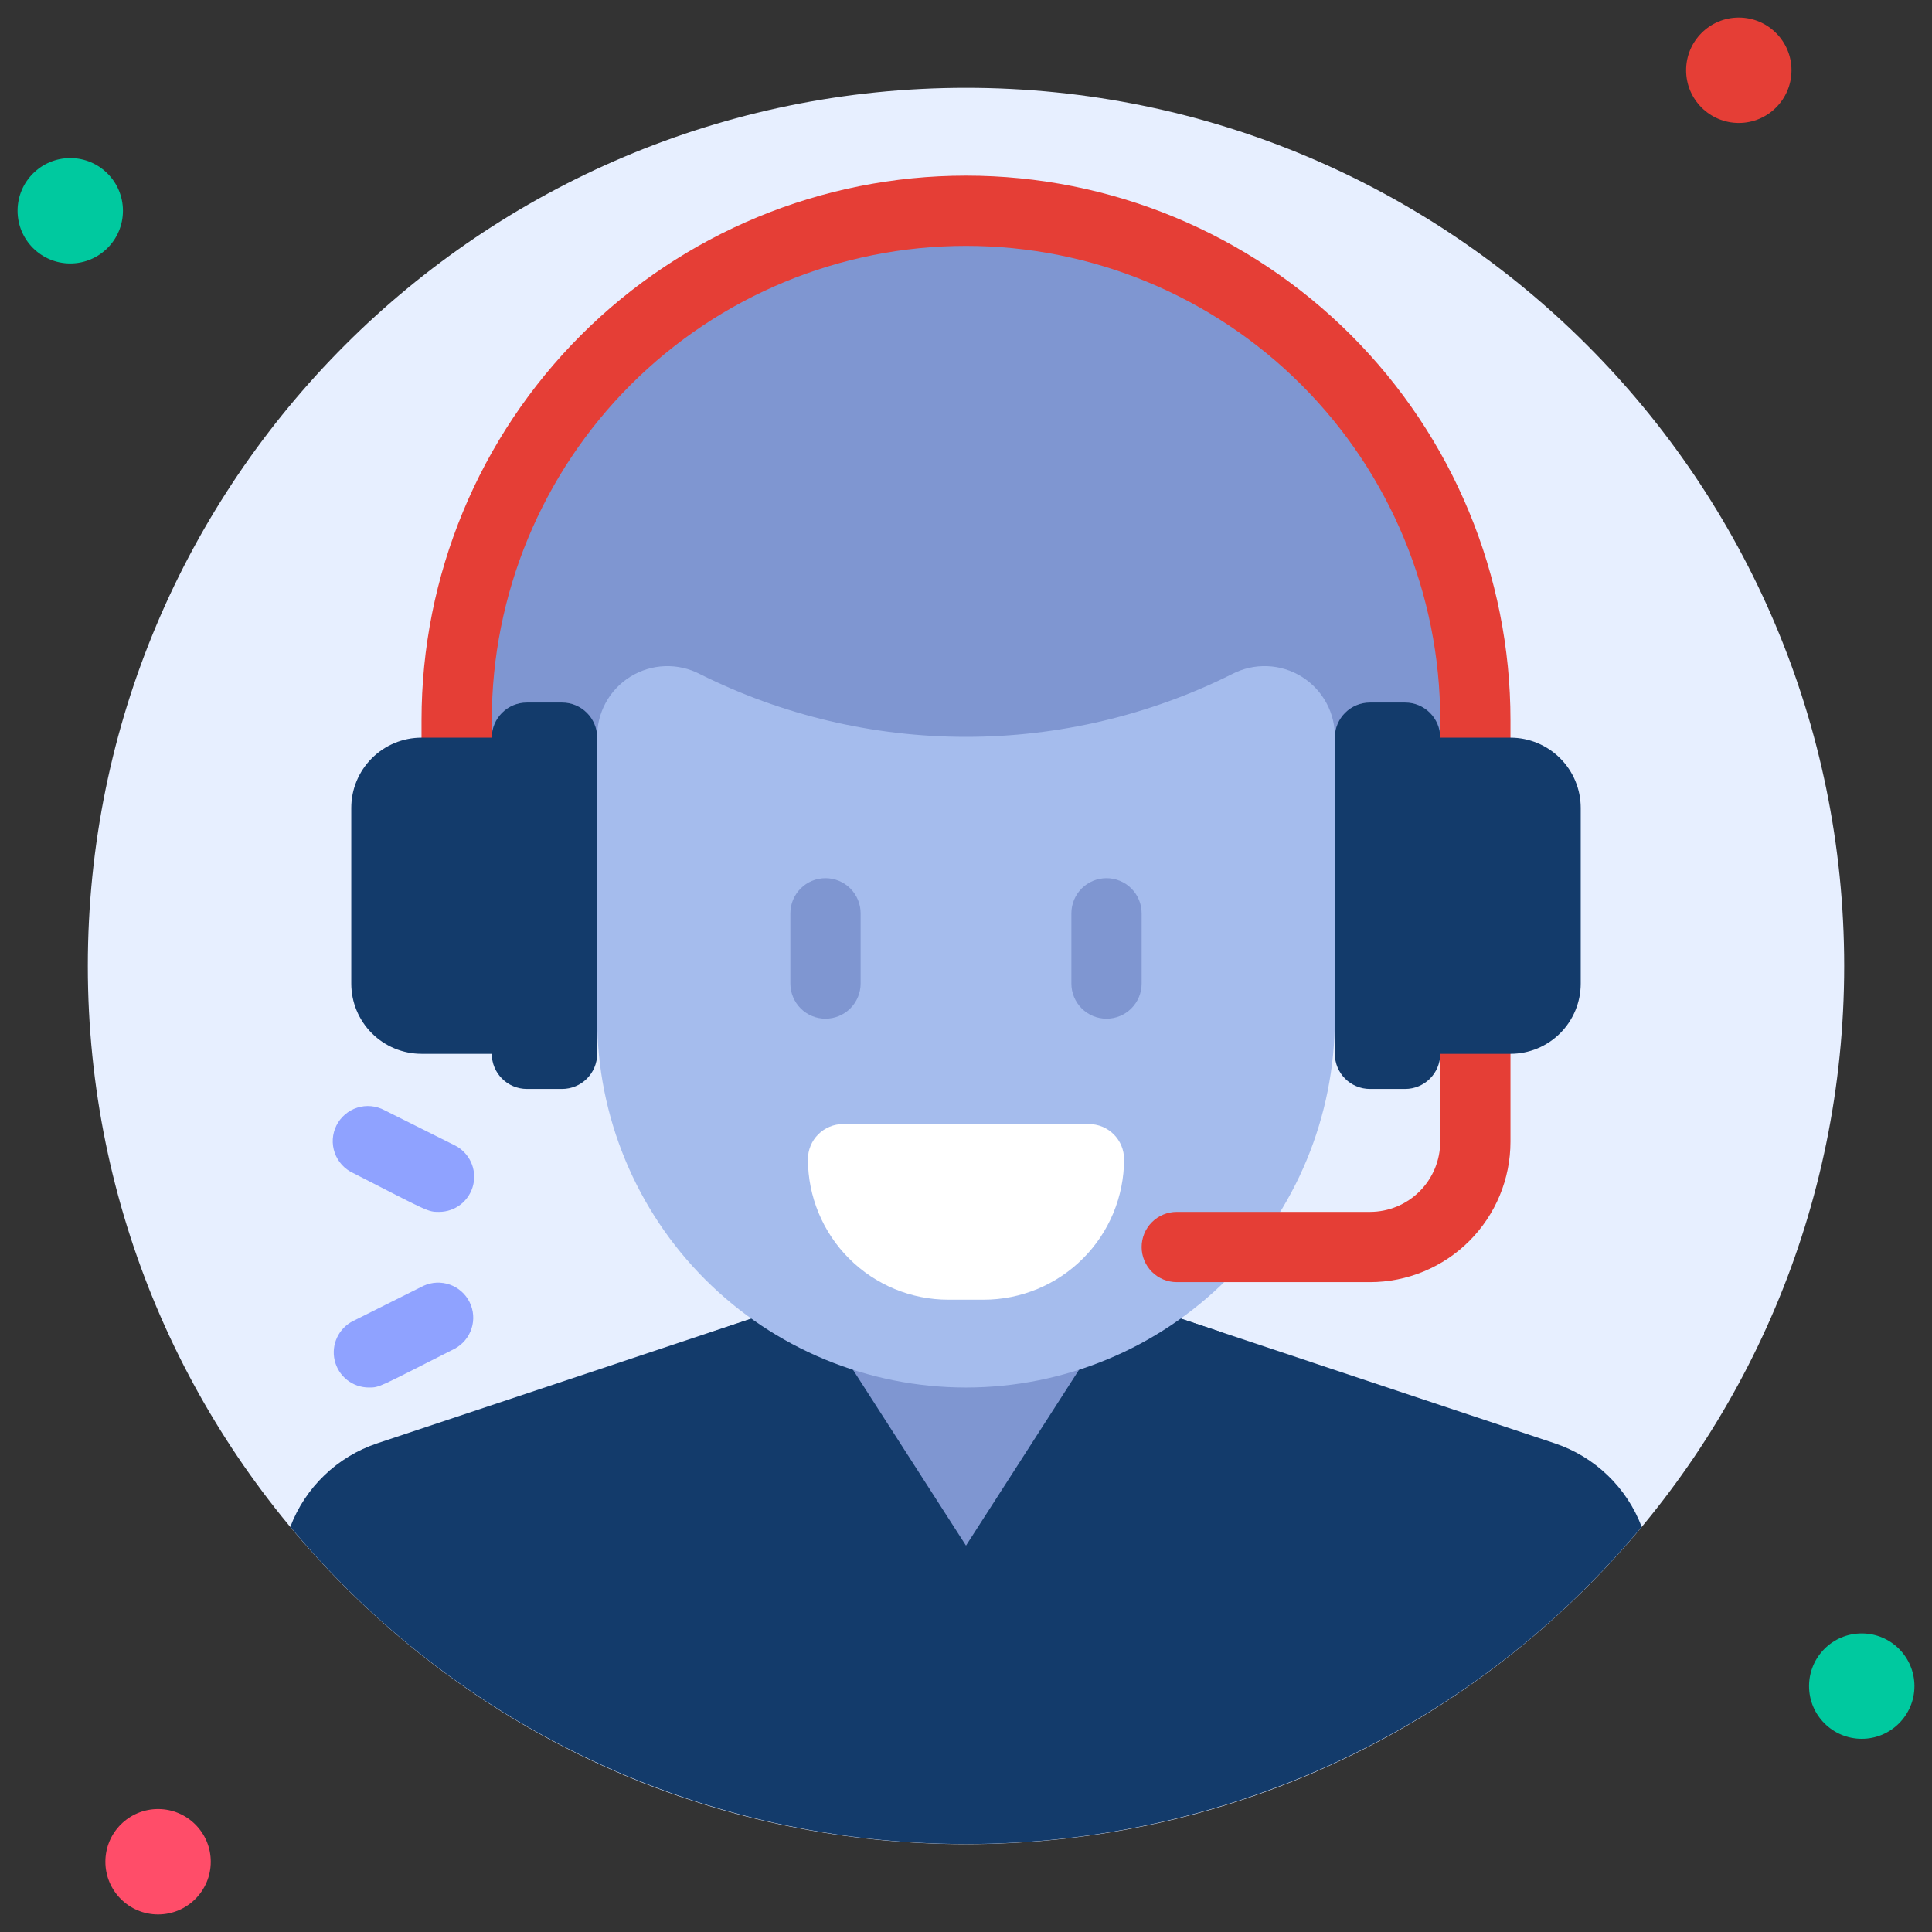 <?xml version="1.0" encoding="UTF-8"?> <svg xmlns="http://www.w3.org/2000/svg" width="110" height="110" viewBox="0 0 110 110" fill="none"><rect x="0" y="0" width="110" height="110" fill="#333333" stroke="none"/><path d="M55 105C82.614 105 105 82.614 105 55C105 27.386 82.614 5 55 5C27.386 5 5 27.386 5 55C5 82.614 27.386 105 55 105Z" fill="#E7EFFF"></path><path d="M93.47 86.93C88.778 92.582 82.898 97.13 76.249 100.252C69.6 103.373 62.345 104.992 55 104.992C47.655 104.992 40.4 103.373 33.751 100.252C27.102 97.13 21.222 92.582 16.53 86.93C16.95 85.822 17.611 84.821 18.466 83.999C19.32 83.178 20.346 82.556 21.47 82.18L46 74H64L88.53 82.18C89.654 82.556 90.68 83.178 91.534 83.999C92.389 84.821 93.05 85.822 93.47 86.93Z" fill="#133B6B"></path><path d="M55 88C52.613 88 50.324 87.052 48.636 85.364C46.948 83.676 46 81.387 46 79V74H64V79C64 81.387 63.052 83.676 61.364 85.364C59.676 87.052 57.387 88 55 88Z" fill="#7F96D1"></path><path d="M55 88L47.49 94C47.225 94.212 46.911 94.353 46.577 94.41C46.243 94.467 45.9 94.438 45.58 94.326C45.26 94.214 44.974 94.023 44.748 93.77C44.523 93.517 44.365 93.211 44.29 92.88L40.42 75.88L46 74L55 88Z" fill="#133B6B"></path><path d="M69.58 75.86L65.71 92.86C65.638 93.192 65.482 93.501 65.257 93.756C65.033 94.011 64.747 94.205 64.427 94.319C64.106 94.433 63.762 94.464 63.427 94.408C63.092 94.352 62.776 94.212 62.51 94L55 88L64 74L69.58 75.86Z" fill="#133B6B"></path><path d="M84 57H26V41C26 33.309 29.055 25.933 34.494 20.494C39.932 15.055 47.309 12 55 12C62.691 12 70.067 15.055 75.506 20.494C80.945 25.933 84 33.309 84 41V57Z" fill="#7F96D1"></path><path d="M84 50C83.47 50 82.961 49.789 82.586 49.414C82.211 49.039 82 48.53 82 48V41C82 33.839 79.155 26.972 74.092 21.908C69.028 16.845 62.161 14 55 14C47.839 14 40.972 16.845 35.908 21.908C30.845 26.972 28 33.839 28 41V48C28 48.53 27.789 49.039 27.414 49.414C27.039 49.789 26.53 50 26 50C25.47 50 24.961 49.789 24.586 49.414C24.211 49.039 24 48.53 24 48V41C24 32.778 27.266 24.893 33.08 19.08C38.893 13.266 46.778 10 55 10C63.222 10 71.107 13.266 76.92 19.08C82.734 24.893 86 32.778 86 41V48C86 48.53 85.789 49.039 85.414 49.414C85.039 49.789 84.53 50 84 50Z" fill="#E53E36"></path><path d="M4 15C5.657 15 7 13.657 7 12C7 10.343 5.657 9 4 9C2.343 9 1 10.343 1 12C1 13.657 2.343 15 4 15Z" fill="#00C99F"></path><path d="M99 7C100.657 7 102 5.657 102 4C102 2.343 100.657 1 99 1C97.343 1 96 2.343 96 4C96 5.657 97.343 7 99 7Z" fill="#E53E36"></path><path d="M106 99C107.657 99 109 97.657 109 96C109 94.343 107.657 93 106 93C104.343 93 103 94.343 103 96C103 97.657 104.343 99 106 99Z" fill="#00C99F"></path><path d="M9 109C10.657 109 12 107.657 12 106C12 104.343 10.657 103 9 103C7.343 103 6 104.343 6 106C6 107.657 7.343 109 9 109Z" fill="#FF4D69"></path><path d="M55 79C49.431 79 44.089 76.788 40.151 72.849C36.212 68.911 34 63.57 34 58V42C33.987 41.306 34.155 40.621 34.487 40.012C34.819 39.402 35.304 38.89 35.895 38.525C36.485 38.16 37.16 37.954 37.853 37.929C38.547 37.904 39.235 38.059 39.85 38.38C44.554 40.73 49.741 41.954 55 41.954C60.259 41.954 65.446 40.73 70.15 38.38C70.769 38.057 71.462 37.901 72.16 37.929C72.858 37.956 73.536 38.166 74.128 38.537C74.719 38.908 75.203 39.428 75.532 40.044C75.86 40.66 76.022 41.352 76 42.05V58C76 63.57 73.787 68.911 69.849 72.849C65.911 76.788 60.57 79 55 79Z" fill="#A5BCED"></path><path d="M32 40H30C28.895 40 28 40.895 28 42V60C28 61.105 28.895 62 30 62H32C33.105 62 34 61.105 34 60V42C34 40.895 33.105 40 32 40Z" fill="#133B6B"></path><path d="M24 42H28V60H24C22.939 60 21.922 59.579 21.172 58.828C20.421 58.078 20 57.061 20 56V46C20 44.939 20.421 43.922 21.172 43.172C21.922 42.421 22.939 42 24 42Z" fill="#133B6B"></path><path d="M78 73H67C66.47 73 65.961 72.789 65.586 72.414C65.211 72.039 65 71.53 65 71C65 70.47 65.211 69.961 65.586 69.586C65.961 69.211 66.47 69 67 69H78C79.061 69 80.078 68.579 80.828 67.828C81.579 67.078 82 66.061 82 65V58C82 57.47 82.211 56.961 82.586 56.586C82.961 56.211 83.47 56 84 56C84.53 56 85.039 56.211 85.414 56.586C85.789 56.961 86 57.47 86 58V65C86 67.122 85.157 69.157 83.657 70.657C82.157 72.157 80.122 73 78 73Z" fill="#E53E36"></path><path d="M78 62H80C81.105 62 82 61.105 82 60V42C82 40.895 81.105 40 80 40H78C76.895 40 76 40.895 76 42V60C76 61.105 76.895 62 78 62Z" fill="#133B6B"></path><path d="M86 60H82V42H86C87.061 42 88.078 42.421 88.828 43.172C89.579 43.922 90 44.939 90 46V56C90 57.061 89.579 58.078 88.828 58.828C88.078 59.579 87.061 60 86 60Z" fill="#133B6B"></path><path d="M47 58C46.47 58 45.961 57.789 45.586 57.414C45.211 57.039 45 56.53 45 56V52C45 51.47 45.211 50.961 45.586 50.586C45.961 50.211 46.47 50 47 50C47.53 50 48.039 50.211 48.414 50.586C48.789 50.961 49 51.47 49 52V56C49 56.53 48.789 57.039 48.414 57.414C48.039 57.789 47.53 58 47 58Z" fill="#7F96D1"></path><path d="M63 58C62.47 58 61.961 57.789 61.586 57.414C61.211 57.039 61 56.53 61 56V52C61 51.47 61.211 50.961 61.586 50.586C61.961 50.211 62.47 50 63 50C63.53 50 64.039 50.211 64.414 50.586C64.789 50.961 65 51.47 65 52V56C65 56.53 64.789 57.039 64.414 57.414C64.039 57.789 63.53 58 63 58Z" fill="#7F96D1"></path><path d="M21 79C20.549 78.999 20.112 78.847 19.759 78.567C19.406 78.287 19.158 77.896 19.055 77.457C18.952 77.019 19 76.558 19.192 76.15C19.383 75.742 19.707 75.411 20.11 75.21L24.11 73.21C24.582 72.993 25.12 72.968 25.611 73.141C26.101 73.314 26.504 73.671 26.736 74.137C26.967 74.602 27.008 75.139 26.85 75.635C26.692 76.13 26.348 76.544 25.89 76.79C21.52 79 21.63 79 21 79Z" fill="#8FA2FF"></path><path d="M25 69C24.35 69 24.43 69 20.11 66.79C19.867 66.678 19.648 66.519 19.468 66.321C19.287 66.123 19.148 65.891 19.059 65.638C18.97 65.386 18.932 65.118 18.948 64.851C18.965 64.583 19.035 64.322 19.154 64.082C19.273 63.842 19.439 63.629 19.643 63.455C19.846 63.28 20.082 63.148 20.337 63.067C20.593 62.986 20.861 62.956 21.128 62.981C21.395 63.006 21.654 63.084 21.89 63.21L25.89 65.21C26.293 65.411 26.617 65.742 26.808 66.15C27 66.558 27.048 67.019 26.945 67.457C26.842 67.896 26.594 68.287 26.241 68.567C25.888 68.847 25.451 69 25 69Z" fill="#8FA2FF"></path><path d="M56 74H54C51.878 74 49.843 73.157 48.343 71.657C46.843 70.157 46 68.122 46 66C46 65.47 46.211 64.961 46.586 64.586C46.961 64.211 47.47 64 48 64H62C62.53 64 63.039 64.211 63.414 64.586C63.789 64.961 64 65.47 64 66C64 68.122 63.157 70.157 61.657 71.657C60.157 73.157 58.122 74 56 74Z" fill="white"></path></svg> 